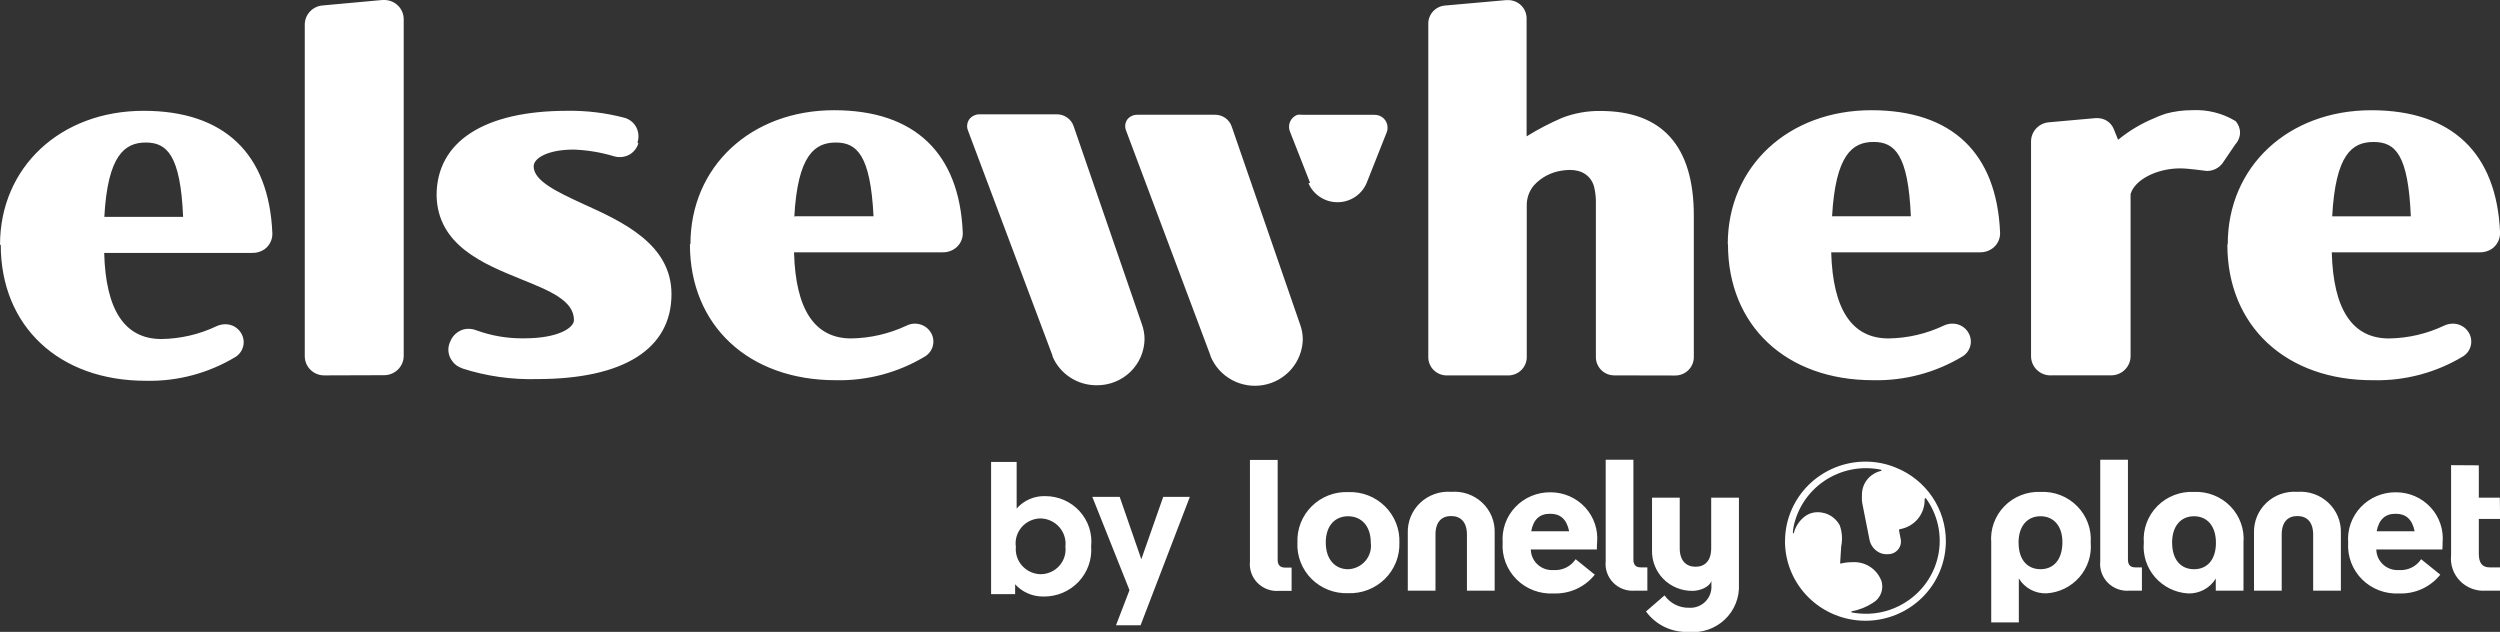 <svg width="182" height="46" viewBox="0 0 182 46" fill="none" xmlns="http://www.w3.org/2000/svg">
<rect x="0" y="0" width="182" height="46" fill="#333333" stroke="none"/>
<g clip-path="url(#clip0_81_639)">
<path d="M119.828 44.515L121.179 43.345C121.379 43.63 121.647 43.861 121.959 44.018C122.272 44.176 122.619 44.254 122.969 44.245C123.185 44.258 123.402 44.225 123.605 44.149C123.807 44.072 123.992 43.955 124.145 43.803C124.298 43.651 124.417 43.468 124.494 43.268C124.571 43.067 124.604 42.852 124.59 42.638V42.294C124.439 42.759 123.727 43.014 123.226 43.014C122.831 43.021 122.438 42.948 122.072 42.8C121.706 42.651 121.374 42.43 121.097 42.151C120.821 41.871 120.604 41.539 120.462 41.174C120.319 40.809 120.253 40.419 120.268 40.028V36.23H122.284V39.91C122.284 40.855 122.786 41.259 123.438 41.259C124.09 41.259 124.575 40.855 124.575 39.91V36.23H126.594V42.538C126.619 43.016 126.539 43.492 126.36 43.936C126.181 44.38 125.907 44.781 125.557 45.11C125.207 45.439 124.789 45.689 124.332 45.844C123.875 45.998 123.39 46.053 122.909 46.004C122.311 46.026 121.717 45.902 121.179 45.642C120.642 45.382 120.178 44.995 119.828 44.515ZM81.245 45.519L82.227 42.963L79.521 36.173H81.514L83.088 40.713L84.682 36.173H86.62L83.034 45.518L81.245 45.519ZM144.961 45.311V39.504C144.921 39.021 144.986 38.535 145.15 38.079C145.314 37.623 145.575 37.207 145.914 36.858C146.253 36.509 146.663 36.235 147.117 36.055C147.572 35.874 148.059 35.791 148.548 35.812C149.041 35.788 149.534 35.867 149.994 36.045C150.453 36.223 150.869 36.496 151.214 36.845C151.56 37.194 151.826 37.611 151.997 38.069C152.167 38.528 152.237 39.016 152.203 39.504C152.242 39.956 152.19 40.411 152.048 40.843C151.907 41.275 151.68 41.675 151.38 42.019C151.081 42.362 150.715 42.644 150.304 42.846C149.893 43.048 149.446 43.167 148.988 43.195C148.585 43.209 148.185 43.116 147.831 42.926C147.476 42.735 147.18 42.455 146.971 42.114V45.31L144.961 45.311ZM146.954 39.518C146.954 40.764 147.606 41.438 148.548 41.438C149.49 41.438 150.125 40.764 150.143 39.518C150.16 38.272 149.49 37.582 148.548 37.582C147.606 37.582 146.949 38.272 146.949 39.518H146.954ZM129.95 39.397C129.951 37.861 130.569 36.389 131.667 35.303C132.765 34.217 134.254 33.607 135.806 33.606C136.577 33.605 137.34 33.758 138.05 34.056C139.119 34.492 140.032 35.232 140.675 36.183C141.317 37.134 141.66 38.253 141.659 39.397C141.658 40.933 141.041 42.406 139.944 43.492C138.846 44.578 137.358 45.189 135.806 45.19C134.252 45.191 132.762 44.581 131.663 43.494C130.564 42.408 129.947 40.934 129.946 39.397H129.95ZM136.943 42.22C137.058 42.522 137.061 42.855 136.953 43.159C136.845 43.464 136.632 43.721 136.351 43.885C135.887 44.189 135.367 44.398 134.82 44.499C134.804 44.499 134.789 44.499 134.789 44.515C134.789 44.531 134.773 44.531 134.773 44.545C134.773 44.56 134.789 44.561 134.789 44.575C134.789 44.59 134.805 44.589 134.82 44.589C135.229 44.663 135.646 44.694 136.062 44.679C137.105 44.638 138.113 44.293 138.959 43.688C140.117 42.872 140.9 41.635 141.137 40.248C141.373 38.861 141.043 37.438 140.219 36.291C140.203 36.291 140.203 36.276 140.188 36.276H140.159C140.143 36.276 140.129 36.276 140.129 36.291C140.129 36.307 140.112 36.304 140.112 36.32C140.134 36.845 139.961 37.359 139.626 37.766C139.29 38.172 138.816 38.443 138.292 38.527C138.292 38.529 138.292 38.531 138.292 38.533C138.291 38.535 138.29 38.537 138.288 38.539C138.287 38.54 138.285 38.541 138.283 38.542C138.281 38.543 138.279 38.543 138.277 38.543L138.263 38.559C138.261 38.558 138.26 38.559 138.258 38.559C138.256 38.56 138.254 38.561 138.253 38.562C138.251 38.563 138.25 38.565 138.249 38.566C138.248 38.568 138.248 38.57 138.247 38.572V38.602L138.369 39.231C138.398 39.366 138.397 39.504 138.364 39.638C138.332 39.771 138.27 39.896 138.183 40.002C138.095 40.109 137.985 40.195 137.86 40.254C137.735 40.313 137.598 40.343 137.459 40.343C137.174 40.373 136.887 40.298 136.654 40.132C136.507 40.031 136.382 39.902 136.286 39.752C136.19 39.603 136.125 39.436 136.094 39.262L135.609 36.816C135.551 36.57 135.531 36.317 135.549 36.065C135.541 35.818 135.585 35.571 135.679 35.341C135.773 35.111 135.915 34.904 136.095 34.731C136.329 34.512 136.617 34.357 136.929 34.281C136.945 34.281 136.96 34.281 136.96 34.265C136.96 34.249 136.974 34.252 136.974 34.236C136.974 34.22 136.973 34.22 136.96 34.206C136.951 34.198 136.941 34.194 136.929 34.193C135.608 33.923 134.233 34.155 133.077 34.841C131.92 35.528 131.067 36.619 130.686 37.899C130.593 38.185 130.537 38.483 130.52 38.783C130.52 38.799 130.536 38.828 130.55 38.828C130.565 38.828 130.564 38.815 130.58 38.815C130.596 38.815 130.595 38.799 130.595 38.785C130.724 38.297 131.019 37.868 131.429 37.569C131.61 37.441 131.817 37.354 132.035 37.314C132.409 37.252 132.793 37.307 133.133 37.472C133.473 37.637 133.752 37.904 133.931 38.234C134.108 38.73 134.145 39.264 134.038 39.779L133.962 40.995V41.011L133.977 41.024H134.008C134.28 40.959 134.558 40.927 134.837 40.928C135.281 40.896 135.722 41.004 136.1 41.236C136.477 41.468 136.77 41.813 136.937 42.22H136.943ZM73.902 42.533V43.253H72.152V33.627H74.012V37.022C74.269 36.727 74.59 36.492 74.951 36.336C75.312 36.179 75.704 36.105 76.097 36.118C76.567 36.117 77.033 36.214 77.462 36.402C77.892 36.59 78.277 36.866 78.592 37.212C78.906 37.557 79.144 37.964 79.29 38.406C79.435 38.848 79.484 39.316 79.435 39.778C79.471 40.246 79.408 40.717 79.251 41.159C79.094 41.602 78.846 42.008 78.522 42.351C78.198 42.694 77.806 42.967 77.37 43.152C76.934 43.337 76.464 43.431 75.99 43.427C75.596 43.435 75.206 43.36 74.844 43.206C74.483 43.052 74.16 42.822 73.897 42.533H73.902ZM73.956 39.791C73.93 40.042 73.958 40.296 74.036 40.537C74.114 40.777 74.242 40.998 74.412 41.187C74.581 41.376 74.788 41.529 75.019 41.634C75.251 41.74 75.502 41.797 75.758 41.802C76.014 41.801 76.267 41.747 76.501 41.642C76.735 41.538 76.944 41.386 77.114 41.196C77.284 41.006 77.412 40.783 77.49 40.541C77.567 40.299 77.591 40.043 77.562 39.791C77.591 39.537 77.567 39.28 77.49 39.035C77.414 38.791 77.286 38.565 77.117 38.372C76.947 38.179 76.738 38.024 76.504 37.915C76.27 37.806 76.016 37.747 75.758 37.741C75.498 37.743 75.241 37.8 75.005 37.907C74.769 38.014 74.558 38.17 74.388 38.364C74.217 38.558 74.089 38.785 74.014 39.031C73.939 39.277 73.918 39.536 73.951 39.791H73.956ZM170.947 39.519C170.909 39.045 170.97 38.569 171.129 38.12C171.288 37.672 171.539 37.261 171.868 36.914C172.197 36.568 172.596 36.293 173.038 36.108C173.481 35.923 173.957 35.831 174.437 35.839C174.911 35.839 175.379 35.937 175.812 36.126C176.245 36.315 176.634 36.592 176.952 36.939C177.271 37.285 177.512 37.694 177.662 38.138C177.811 38.583 177.865 39.053 177.82 39.519C177.82 39.639 177.82 39.849 177.804 39.999H172.995C172.998 40.207 173.043 40.412 173.129 40.601C173.215 40.791 173.34 40.961 173.495 41.102C173.65 41.242 173.832 41.35 174.03 41.418C174.229 41.486 174.439 41.514 174.649 41.499C174.964 41.522 175.279 41.461 175.562 41.322C175.845 41.184 176.085 40.972 176.257 40.71L177.653 41.835C177.297 42.282 176.839 42.639 176.317 42.877C175.795 43.115 175.223 43.226 174.649 43.202C174.153 43.229 173.658 43.152 173.195 42.976C172.732 42.8 172.312 42.529 171.962 42.182C171.612 41.834 171.341 41.416 171.166 40.957C170.991 40.498 170.916 40.008 170.946 39.518L170.947 39.519ZM173.025 38.678H175.787C175.605 37.778 175.123 37.403 174.422 37.403H174.38C173.656 37.402 173.185 37.808 173.021 38.677L173.025 38.678ZM156.069 39.504C156.033 39.015 156.103 38.524 156.275 38.065C156.446 37.605 156.713 37.186 157.061 36.837C157.408 36.488 157.827 36.216 158.289 36.039C158.75 35.862 159.245 35.785 159.739 35.812C160.228 35.791 160.716 35.874 161.17 36.055C161.624 36.235 162.035 36.509 162.374 36.858C162.713 37.207 162.973 37.623 163.137 38.079C163.302 38.535 163.366 39.021 163.326 39.504V42.999H161.308V42.12C161.1 42.462 160.803 42.743 160.449 42.933C160.094 43.123 159.695 43.216 159.291 43.202C158.832 43.174 158.383 43.056 157.971 42.854C157.559 42.652 157.191 42.37 156.891 42.026C156.59 41.681 156.363 41.28 156.221 40.847C156.08 40.414 156.029 39.957 156.069 39.504ZM158.132 39.519C158.132 40.765 158.784 41.44 159.726 41.44C160.668 41.44 161.32 40.765 161.32 39.519C161.32 38.273 160.668 37.583 159.726 37.583C158.784 37.583 158.128 38.272 158.128 39.518L158.132 39.519ZM109.395 39.519C109.357 39.045 109.419 38.569 109.577 38.12C109.736 37.672 109.987 37.261 110.316 36.914C110.645 36.568 111.044 36.293 111.486 36.108C111.929 35.923 112.405 35.831 112.885 35.839C113.359 35.839 113.827 35.937 114.26 36.126C114.693 36.315 115.081 36.592 115.4 36.939C115.718 37.285 115.96 37.694 116.109 38.138C116.258 38.583 116.312 39.053 116.267 39.519C116.254 39.639 116.253 39.849 116.253 39.999H111.443C111.446 40.207 111.492 40.412 111.578 40.601C111.664 40.791 111.788 40.961 111.943 41.102C112.098 41.242 112.28 41.35 112.479 41.418C112.677 41.486 112.887 41.514 113.097 41.499C113.412 41.522 113.727 41.461 114.01 41.322C114.293 41.184 114.533 40.972 114.705 40.71L116.101 41.835C115.745 42.282 115.287 42.639 114.765 42.877C114.243 43.114 113.671 43.226 113.097 43.202C112.601 43.229 112.106 43.153 111.642 42.977C111.179 42.801 110.759 42.531 110.409 42.183C110.059 41.835 109.787 41.417 109.611 40.958C109.436 40.499 109.361 40.008 109.392 39.518L109.395 39.519ZM111.473 38.678H114.234C114.052 37.778 113.57 37.403 112.87 37.403H112.828C112.095 37.402 111.634 37.808 111.471 38.677L111.473 38.678ZM94.454 39.504C94.432 39.016 94.513 38.529 94.691 38.074C94.869 37.619 95.141 37.206 95.489 36.86C95.837 36.514 96.253 36.243 96.712 36.065C97.171 35.886 97.663 35.804 98.155 35.824C98.649 35.805 99.141 35.888 99.601 36.066C100.06 36.245 100.478 36.515 100.827 36.86C101.176 37.206 101.45 37.619 101.63 38.074C101.811 38.529 101.894 39.015 101.876 39.504C101.892 39.992 101.807 40.48 101.625 40.934C101.443 41.389 101.169 41.802 100.819 42.148C100.469 42.493 100.05 42.763 99.59 42.941C99.129 43.12 98.637 43.202 98.142 43.184C97.65 43.202 97.16 43.119 96.702 42.94C96.244 42.761 95.828 42.49 95.481 42.145C95.134 41.799 94.864 41.385 94.686 40.931C94.509 40.476 94.429 39.99 94.451 39.504H94.454ZM96.517 39.504C96.517 40.749 97.217 41.44 98.14 41.44C98.381 41.431 98.618 41.374 98.835 41.269C99.052 41.165 99.245 41.017 99.401 40.835C99.557 40.652 99.672 40.44 99.74 40.21C99.808 39.981 99.826 39.74 99.793 39.504C99.793 38.258 99.08 37.583 98.14 37.583C97.199 37.583 96.515 38.256 96.515 39.504H96.517ZM93.135 43.015C92.845 43.041 92.553 43.003 92.279 42.904C92.006 42.805 91.758 42.647 91.553 42.442C91.349 42.237 91.193 41.989 91.097 41.717C91 41.445 90.966 41.156 90.996 40.869V33.485H93.014V40.749C93.014 41.124 93.182 41.32 93.546 41.32H94.028V43.015H93.135ZM180.972 42.999C180.626 43.026 180.279 42.977 179.954 42.855C179.63 42.734 179.336 42.543 179.094 42.297C178.852 42.051 178.668 41.755 178.555 41.431C178.442 41.106 178.402 40.761 178.439 40.42V33.863L180.458 33.876V36.232H181.988L182.005 37.778H180.458V40.33C180.458 40.975 180.715 41.305 181.231 41.305H182.006V43.001L180.972 42.999ZM168.398 42.999V38.917C168.398 37.972 167.914 37.568 167.247 37.568C166.58 37.568 166.108 37.972 166.108 38.917V42.999H164.092V38.794C164.079 38.386 164.152 37.981 164.308 37.604C164.464 37.227 164.698 36.886 164.996 36.604C165.293 36.323 165.647 36.106 166.035 35.968C166.423 35.831 166.836 35.776 167.247 35.806C167.658 35.774 168.072 35.828 168.462 35.965C168.851 36.102 169.206 36.318 169.505 36.6C169.804 36.882 170.04 37.223 170.197 37.601C170.354 37.979 170.429 38.385 170.416 38.794V42.999H168.398ZM155.035 42.999C154.745 43.026 154.453 42.988 154.179 42.889C153.906 42.789 153.658 42.632 153.453 42.426C153.249 42.221 153.093 41.974 152.997 41.702C152.901 41.43 152.867 41.14 152.898 40.853V33.471H154.914V40.735C154.914 41.11 155.08 41.305 155.446 41.305H155.931V43.001L155.035 42.999ZM119.034 42.999C118.744 43.026 118.451 42.988 118.177 42.889C117.903 42.79 117.656 42.632 117.451 42.427C117.247 42.222 117.091 41.974 116.995 41.702C116.898 41.43 116.864 41.14 116.895 40.853V33.471H118.911V40.735C118.911 41.11 119.077 41.305 119.443 41.305H119.928V43.001L119.034 42.999ZM106.793 42.999V38.917C106.793 37.972 106.309 37.568 105.64 37.568C104.972 37.568 104.503 37.972 104.503 38.917V42.999H102.487V38.794C102.474 38.385 102.548 37.979 102.705 37.601C102.862 37.223 103.098 36.882 103.397 36.6C103.696 36.318 104.052 36.102 104.441 35.965C104.83 35.828 105.244 35.774 105.656 35.806C106.067 35.774 106.481 35.827 106.87 35.964C107.258 36.101 107.613 36.317 107.911 36.6C108.209 36.882 108.444 37.223 108.599 37.601C108.754 37.98 108.826 38.386 108.811 38.794V42.999H106.793Z" fill="white"/>
<path d="M88.129 25.903L81.968 9.477C81.919 9.347 81.903 9.207 81.922 9.07C81.941 8.932 81.993 8.802 82.075 8.689C82.162 8.582 82.273 8.496 82.4 8.438C82.526 8.38 82.665 8.352 82.804 8.355H88.443C88.713 8.35 88.977 8.431 89.198 8.585C89.418 8.739 89.583 8.959 89.668 9.212L94.643 23.61C94.773 23.962 94.841 24.333 94.844 24.707C94.827 25.501 94.534 26.265 94.014 26.871C93.494 27.476 92.779 27.885 91.989 28.028C91.2 28.172 90.384 28.042 89.681 27.659C88.977 27.277 88.428 26.666 88.127 25.93L88.129 25.903ZM76.627 25.903L70.459 9.475C70.411 9.345 70.396 9.205 70.414 9.068C70.433 8.931 70.484 8.8 70.564 8.686C70.65 8.573 70.762 8.481 70.89 8.418C71.019 8.354 71.16 8.321 71.303 8.321H76.933C77.203 8.319 77.465 8.401 77.685 8.555C77.905 8.708 78.07 8.926 78.158 9.178L83.123 23.586C83.253 23.938 83.321 24.309 83.323 24.684C83.311 25.586 82.938 26.446 82.286 27.077C81.633 27.707 80.755 28.055 79.843 28.046C79.156 28.051 78.482 27.854 77.909 27.479C77.335 27.105 76.887 26.57 76.621 25.943L76.627 25.903ZM162.18 17.774C162.18 12.132 166.573 8.025 172.636 8.025C178.519 8.025 181.761 11.16 182.005 16.928C182.011 17.16 181.96 17.39 181.855 17.598C181.75 17.806 181.594 17.985 181.403 18.119C181.143 18.289 180.837 18.377 180.526 18.37H169.753C169.86 22.549 171.264 24.639 173.914 24.639C175.304 24.62 176.674 24.302 177.928 23.708C178.125 23.613 178.342 23.564 178.561 23.563C178.796 23.559 179.027 23.617 179.231 23.731C179.436 23.845 179.605 24.01 179.724 24.21C179.896 24.493 179.95 24.831 179.876 25.152C179.801 25.474 179.604 25.754 179.325 25.935C177.361 27.126 175.091 27.732 172.788 27.68C166.419 27.712 162.152 23.731 162.152 17.817L162.18 17.774ZM169.784 15.748H175.508C175.318 11.224 174.367 10.336 172.794 10.336C171.221 10.336 170.027 11.256 169.784 15.748ZM125.781 17.773C125.781 12.131 130.174 8.024 136.238 8.024C142.12 8.024 145.363 11.158 145.606 16.927C145.616 17.16 145.567 17.391 145.461 17.599C145.356 17.808 145.199 17.986 145.004 18.117C144.752 18.287 144.453 18.375 144.149 18.369H133.312C133.428 22.548 134.833 24.638 137.484 24.638C138.874 24.619 140.243 24.301 141.497 23.707C141.695 23.612 141.911 23.562 142.131 23.561C142.365 23.557 142.596 23.615 142.801 23.729C143.005 23.843 143.175 24.009 143.293 24.209C143.465 24.492 143.52 24.829 143.445 25.151C143.371 25.472 143.174 25.753 142.895 25.933C140.93 27.125 138.661 27.731 136.357 27.679C130.02 27.679 125.796 23.698 125.796 17.784L125.781 17.773ZM133.385 15.746H139.11C138.92 11.242 137.927 10.334 136.396 10.334C134.864 10.334 133.628 11.254 133.375 15.746H133.385ZM50.264 17.773C50.264 12.131 54.668 8.024 60.721 8.024C66.603 8.024 69.846 11.158 70.089 16.927C70.1 17.16 70.05 17.391 69.945 17.599C69.839 17.808 69.682 17.986 69.487 18.117C69.236 18.289 68.937 18.377 68.632 18.369H57.806C57.913 22.548 59.317 24.638 61.967 24.638C63.352 24.617 64.717 24.303 65.97 23.718C66.165 23.616 66.382 23.562 66.603 23.561C66.837 23.56 67.068 23.619 67.272 23.732C67.476 23.846 67.646 24.01 67.766 24.209C67.938 24.492 67.992 24.829 67.918 25.151C67.844 25.472 67.646 25.753 67.367 25.933C65.407 27.124 63.14 27.73 60.84 27.679C54.504 27.679 50.226 23.698 50.226 17.784L50.264 17.773ZM57.869 15.746H63.593C63.37 11.284 62.379 10.376 60.846 10.376C59.313 10.376 58.068 11.296 57.825 15.789L57.869 15.746ZM0.002 17.815C0.002 12.173 4.406 8.067 10.458 8.067C16.341 8.067 19.584 11.202 19.827 16.97C19.837 17.202 19.789 17.432 19.685 17.64C19.582 17.849 19.427 18.028 19.235 18.161C18.98 18.331 18.677 18.419 18.369 18.412H7.585C7.691 22.591 9.095 24.681 11.746 24.681C13.136 24.663 14.505 24.346 15.759 23.75C15.957 23.657 16.173 23.607 16.393 23.605C16.627 23.601 16.858 23.659 17.063 23.773C17.267 23.887 17.437 24.052 17.555 24.253C17.727 24.535 17.782 24.873 17.707 25.194C17.633 25.516 17.436 25.796 17.157 25.977C15.191 27.168 12.921 27.774 10.616 27.721C4.28 27.721 0.055 23.74 0.055 17.826L0.002 17.815ZM7.606 15.789H13.331C13.14 11.284 12.148 10.376 10.616 10.376C9.085 10.376 7.839 11.296 7.595 15.789H7.606ZM33.629 26.802C33.336 26.71 33.083 26.523 32.911 26.27C32.77 26.081 32.681 25.86 32.651 25.628C32.622 25.396 32.653 25.16 32.742 24.943L32.795 24.828C32.881 24.619 33.016 24.432 33.188 24.283C33.361 24.134 33.566 24.027 33.788 23.971C34.084 23.906 34.394 23.932 34.675 24.045C35.794 24.453 36.979 24.651 38.172 24.63C40.664 24.63 41.784 23.857 41.784 23.302C41.784 21.871 39.998 21.16 37.931 20.324C35.228 19.227 31.848 17.869 31.784 14.222C31.784 10.304 35.26 8.067 41.289 8.067C42.69 8.045 44.086 8.214 45.44 8.569C45.666 8.626 45.874 8.74 46.044 8.899C46.214 9.058 46.34 9.258 46.411 9.479C46.506 9.767 46.506 10.079 46.411 10.367L46.474 10.451C46.375 10.755 46.179 11.019 45.915 11.203C45.739 11.316 45.54 11.39 45.333 11.421C45.125 11.451 44.913 11.438 44.712 11.38C43.755 11.091 42.764 10.926 41.765 10.889C39.875 10.889 38.85 11.516 38.85 12.111C38.85 13.163 40.529 13.96 42.462 14.849C45.325 16.145 48.884 17.774 48.884 21.411C48.884 25.403 45.409 27.597 39.093 27.597C37.253 27.649 35.416 27.388 33.665 26.825L33.629 26.802ZM149.322 27.328C149.134 27.334 148.947 27.303 148.771 27.237C148.595 27.171 148.435 27.07 148.299 26.942C148.163 26.814 148.054 26.66 147.978 26.489C147.903 26.319 147.863 26.135 147.86 25.949V10.271C147.867 9.924 148.004 9.592 148.244 9.34C148.484 9.087 148.81 8.931 149.16 8.903L152.56 8.599H152.676C152.934 8.596 153.186 8.669 153.401 8.809C153.616 8.95 153.783 9.152 153.88 9.388L154.197 10.177C154.987 9.529 155.87 9 156.817 8.609C157.009 8.518 157.207 8.437 157.408 8.368L157.674 8.273C158.293 8.106 158.933 8.022 159.575 8.022C160.687 7.963 161.792 8.237 162.743 8.811C162.956 9.04 163.074 9.341 163.074 9.652C163.074 9.964 162.956 10.264 162.743 10.493L161.792 11.893C161.66 12.066 161.489 12.205 161.292 12.301C161.096 12.397 160.88 12.447 160.661 12.446C160.555 12.446 159.373 12.258 158.718 12.258C157.007 12.258 155.397 13.094 155.106 14.129V25.947C155.1 26.316 154.947 26.668 154.68 26.927C154.413 27.185 154.054 27.328 153.68 27.325H149.339L149.322 27.328ZM117.563 27.328C117.385 27.333 117.207 27.303 117.04 27.24C116.874 27.177 116.721 27.081 116.593 26.959C116.464 26.836 116.361 26.689 116.29 26.527C116.219 26.365 116.182 26.19 116.18 26.014V14.826C116.19 14.433 116.151 14.041 116.065 13.657C116.004 13.366 115.862 13.098 115.655 12.884C115.448 12.67 115.184 12.518 114.893 12.445C114.697 12.394 114.494 12.37 114.291 12.371C114.086 12.373 113.881 12.39 113.679 12.424C112.913 12.539 112.209 12.91 111.686 13.475C111.327 13.891 111.136 14.423 111.148 14.97V26.045C111.135 26.382 110.994 26.701 110.753 26.94C110.512 27.178 110.189 27.318 109.849 27.331H105.332C104.977 27.333 104.635 27.197 104.381 26.95C104.128 26.704 103.983 26.368 103.98 26.016V1.709C103.981 1.377 104.109 1.058 104.338 0.815C104.567 0.573 104.881 0.425 105.215 0.402L109.651 0.008H109.784C110.139 0.005 110.481 0.142 110.735 0.388C110.988 0.635 111.133 0.971 111.136 1.322V9.927C111.963 9.414 112.828 8.963 113.724 8.578C114.611 8.236 115.556 8.066 116.509 8.078C121.019 8.078 123.31 10.638 123.31 15.7V26.023C123.304 26.375 123.157 26.711 122.902 26.957C122.647 27.203 122.304 27.34 121.947 27.337L117.563 27.328ZM23.649 27.328C23.46 27.334 23.273 27.303 23.097 27.236C22.921 27.17 22.76 27.069 22.624 26.941C22.488 26.812 22.379 26.657 22.304 26.487C22.229 26.316 22.19 26.132 22.187 25.945V1.777C22.191 1.422 22.331 1.082 22.579 0.825C22.827 0.568 23.164 0.414 23.523 0.394L27.832 4.07364e-05H27.965C28.338 -0.003 28.698 0.141 28.965 0.399C29.232 0.657 29.385 1.009 29.39 1.379V25.935C29.382 26.303 29.228 26.654 28.962 26.912C28.695 27.169 28.337 27.314 27.965 27.314L23.649 27.328ZM95.373 13.306L93.906 9.571C93.86 9.456 93.838 9.334 93.84 9.211C93.842 9.088 93.869 8.966 93.919 8.854C93.969 8.741 94.041 8.639 94.132 8.554C94.222 8.469 94.328 8.403 94.444 8.359C94.559 8.34 94.677 8.34 94.792 8.359H100.073C100.195 8.358 100.316 8.38 100.429 8.425C100.543 8.47 100.646 8.536 100.733 8.621C100.821 8.705 100.89 8.806 100.938 8.917C100.986 9.028 101.012 9.148 101.013 9.268C101.022 9.386 101.004 9.503 100.96 9.613L99.482 13.343C99.305 13.752 99.01 14.101 98.635 14.346C98.259 14.592 97.819 14.722 97.369 14.722C96.919 14.722 96.479 14.592 96.104 14.346C95.728 14.101 95.434 13.752 95.257 13.343L95.373 13.306Z" fill="white"/>
</g>
<defs>
<clipPath id="clip0_81_639">
<rect width="182" height="46" fill="white"/>
</clipPath>
</defs>
</svg>
